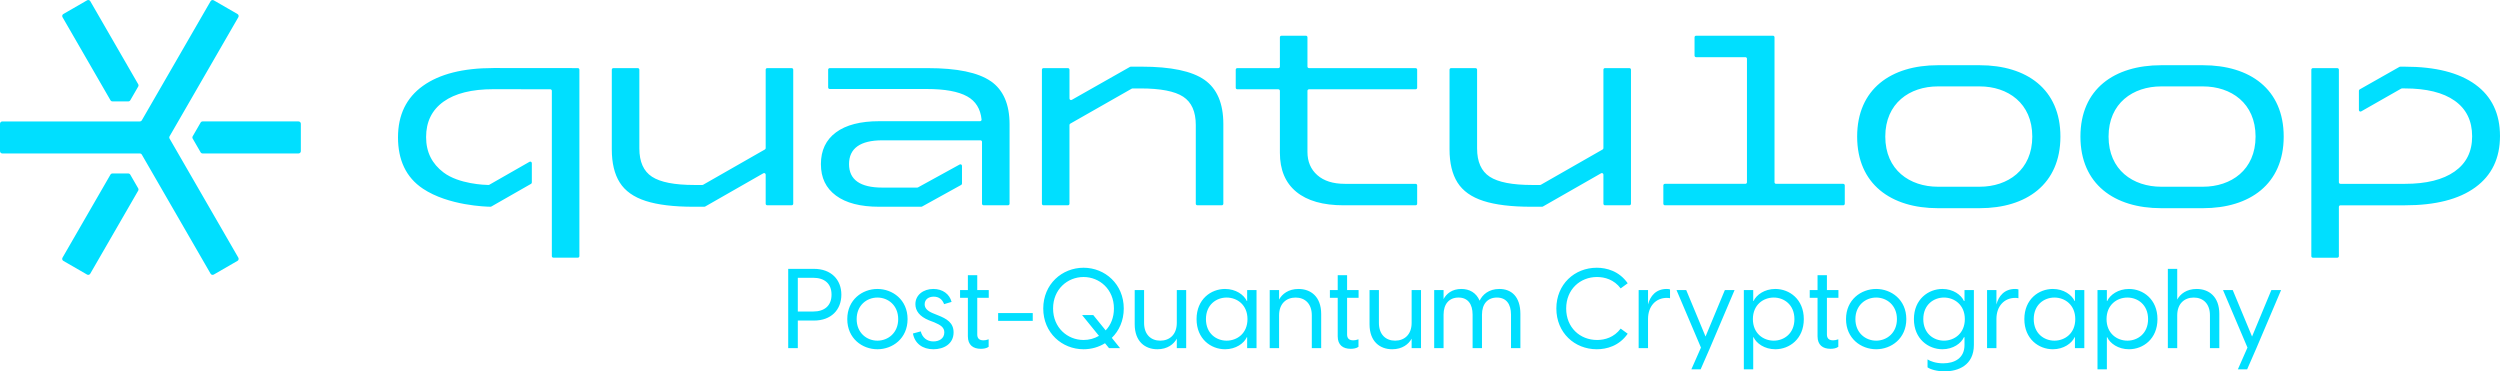 <?xml version="1.0" encoding="UTF-8" standalone="no"?>
<svg
   id="Camada_1"
   viewBox="0 0 1612.2 239.486"
   version="1.1"
   sodipodi:docname="Horizontal_PQC-UltraBlue.svg"
   inkscape:version="1.3.2 (091e20ef0f, 2023-11-25)"
   width="1612.2"
   height="239.486"
   xmlns:inkscape="http://www.inkscape.org/namespaces/inkscape"
   xmlns:sodipodi="http://sodipodi.sourceforge.net/DTD/sodipodi-0.dtd"
   xmlns="http://www.w3.org/2000/svg"
   xmlns:svg="http://www.w3.org/2000/svg">
  <sodipodi:namedview
     id="namedview8"
     pagecolor="#ffffff"
     bordercolor="#000000"
     borderopacity="0.25"
     inkscape:showpageshadow="2"
     inkscape:pageopacity="0.0"
     inkscape:pagecheckerboard="0"
     inkscape:deskcolor="#d1d1d1"
     showguides="true"
     inkscape:zoom="0.8419999"
     inkscape:cx="1027.316"
     inkscape:cy="202.49409"
     inkscape:window-width="2560"
     inkscape:window-height="1371"
     inkscape:window-x="0"
     inkscape:window-y="0"
     inkscape:window-maximized="1"
     inkscape:current-layer="Camada_1">
    <sodipodi:guide
       position="1198.06,190.61"
       orientation="0,-1"
       id="guide8"
       inkscape:locked="false" />
    <sodipodi:guide
       position="1470.97,228.04"
       orientation="1,0"
       id="guide9"
       inkscape:locked="false" />
    <sodipodi:guide
       position="1449.08,176.92"
       orientation="0,-1"
       id="guide10"
       inkscape:locked="false" />
    <sodipodi:guide
       position="1178.005,241.73"
       orientation="0,-1"
       id="guide11"
       inkscape:locked="false" />
  </sodipodi:namedview>
  <defs
     id="defs1">
    <style
       id="style1">.cls-1{fill:#00dfff;}</style>
  </defs>
  <path
     d="m 508.3,224.508 h 6.193 v -17.787 h 10.442 c 11.018,0 17.643,-6.913 17.643,-16.707 0,-9.722 -6.625,-16.635 -17.643,-16.635 h -16.635 z m 6.193,-23.62 v -21.747 h 9.938 c 7.201,0 11.81,3.673 11.81,10.874 0,7.201 -4.609,10.874 -11.81,10.874 z m 51.344,24.34 c 9.722,0 19.443,-6.913 19.443,-19.443 0,-12.53 -9.722,-19.443 -19.443,-19.443 -9.721,0 -19.443,6.913 -19.443,19.443 0,12.53 9.722,19.443 19.443,19.443 z m -13.394,-19.443 c 0,-8.857 6.481,-13.898 13.394,-13.898 6.913,0 13.394,5.041 13.394,13.898 0,8.857 -6.481,13.898 -13.394,13.898 -6.913,0 -13.394,-5.041 -13.394,-13.898 z m 49.472,19.443 c 6.769,0 13.034,-3.457 13.034,-10.874 0,-6.193 -4.321,-8.785 -10.226,-11.09 l -3.024,-1.224 c -3.889,-1.584 -5.401,-3.457 -5.401,-5.833 0,-3.168 2.592,-4.897 5.833,-4.897 3.313,0 5.545,1.728 6.697,4.825 l 4.825,-1.44 c -1.296,-5.041 -5.761,-8.353 -11.738,-8.353 -6.481,0 -11.594,3.889 -11.594,9.794 0,4.249 2.592,7.921 8.785,10.442 l 3.385,1.296 c 4.321,1.8 6.481,3.385 6.481,6.481 0,4.105 -3.529,5.833 -7.057,5.833 -4.177,0 -7.129,-2.52 -8.137,-6.481 l -5.041,1.368 c 1.152,6.409 6.193,10.154 13.178,10.154 z m 30.605,-0.288 c 1.728,0 3.745,-0.288 5.041,-1.296 v -4.825 c -1.368,0.504 -2.52,0.648 -3.385,0.648 -2.808,0 -3.961,-1.44 -3.961,-3.745 v -23.692 h 7.417 v -4.969 h -7.417 v -9.577 h -6.049 v 9.577 h -5.041 v 4.969 h 5.041 v 24.844 c 0,5.617 3.385,8.065 8.353,8.065 z m 11.162,-18.003 h 22.323 v -5.041 h -22.323 z m 71.507,17.571 h 7.129 l -5.329,-6.625 c 4.681,-4.537 7.705,-11.09 7.705,-18.939 0,-15.698 -12.098,-26.284 -25.924,-26.284 -13.898,0 -25.996,10.586 -25.996,26.284 0,15.698 12.098,26.284 25.996,26.284 4.969,0 9.794,-1.368 13.826,-3.889 z m -36.078,-25.564 c 0,-12.386 9.289,-20.307 19.659,-20.307 10.298,0 19.587,7.921 19.587,20.307 0,5.833 -2.016,10.658 -5.329,14.114 l -7.993,-9.866 h -7.201 l 10.874,13.394 c -2.952,1.728 -6.409,2.664 -9.938,2.664 -10.37,0 -19.659,-7.921 -19.659,-20.307 z m 85.837,-11.882 h -6.049 v 21.171 c 0,7.561 -4.681,11.45 -10.658,11.45 -5.977,0 -10.442,-3.889 -10.442,-11.45 v -21.171 h -6.049 v 22.035 c 0,11.234 6.769,16.13 14.618,16.13 6.481,0 10.586,-3.24 12.53,-6.841 v 6.121 h 6.049 z m 25.06,38.166 c 6.985,0 12.242,-3.817 14.042,-7.777 h 0.216 v 7.057 h 6.049 v -37.446 h -6.049 v 7.057 h -0.216 c -1.8,-3.961 -7.057,-7.777 -14.042,-7.777 -9.073,0 -18.363,6.625 -18.363,19.443 0,12.818 9.289,19.443 18.363,19.443 z m -12.314,-19.443 c 0,-9.289 6.697,-13.898 13.322,-13.898 6.769,0 13.466,4.681 13.466,13.898 0,9.217 -6.697,13.898 -13.466,13.898 -6.625,0 -13.322,-4.609 -13.322,-13.898 z m 41.118,18.723 h 6.049 v -21.171 c 0,-7.561 4.681,-11.45 10.658,-11.45 5.977,0 10.442,3.889 10.442,11.45 v 21.171 h 6.049 v -22.035 c 0,-11.234 -6.769,-16.13 -14.618,-16.13 -6.481,0 -10.586,3.24 -12.53,6.841 v -6.121 h -6.049 z m 52.208,0.432 c 1.728,0 3.745,-0.288 5.041,-1.296 v -4.825 c -1.368,0.504 -2.52,0.648 -3.385,0.648 -2.808,0 -3.961,-1.44 -3.961,-3.745 v -23.692 h 7.417 v -4.969 h -7.417 v -9.577 h -6.049 v 9.577 h -5.041 v 4.969 h 5.041 v 24.844 c 0,5.617 3.385,8.065 8.353,8.065 z m 45.367,-37.878 h -6.049 v 21.171 c 0,7.561 -4.681,11.45 -10.658,11.45 -5.977,0 -10.442,-3.889 -10.442,-11.45 v -21.171 h -6.049 v 22.035 c 0,11.234 6.769,16.13 14.618,16.13 6.481,0 10.586,-3.24 12.53,-6.841 v 6.121 h 6.049 z m 33.269,37.446 h 6.049 v -21.603 c 0,-6.841 3.601,-11.018 9.649,-11.018 5.977,0 9.073,4.177 9.073,11.018 v 21.603 h 6.049 v -22.035 c 0,-11.162 -5.761,-16.13 -13.538,-16.13 -6.913,0 -10.946,3.745 -12.746,7.561 -2.232,-5.185 -6.553,-7.561 -11.81,-7.561 -5.977,0 -9.649,3.096 -11.45,6.553 v -5.833 h -6.049 v 37.446 h 6.049 v -21.603 c 0,-6.841 3.601,-11.018 9.649,-11.018 5.977,0 9.073,4.177 9.073,11.018 z m 80.076,0.72 c 6.337,0 14.402,-2.088 19.947,-10.01 l -4.537,-3.313 c -4.249,5.689 -10.226,7.345 -15.194,7.345 -11.018,0 -19.947,-7.993 -19.947,-20.307 0,-12.242 8.929,-20.307 19.875,-20.307 4.969,0 11.018,1.656 15.266,7.345 l 4.537,-3.313 c -5.545,-7.921 -13.682,-10.01 -19.947,-10.01 -14.33,0 -26.068,10.658 -26.068,26.284 0,15.626 11.738,26.284 26.068,26.284 z m 27.004,-0.72 h 6.049 v -18.795 c 0,-8.353 5.113,-13.61 12.098,-13.61 0.864,0 1.44,0.072 2.088,0.216 v -5.689 c -0.576,-0.216 -1.296,-0.288 -2.16,-0.288 -6.913,0 -10.658,4.609 -12.026,10.01 v -9.289 h -6.049 z m 33.989,13.682 h 5.977 l 5.977,-13.682 15.914,-37.446 h -6.265 l -12.458,29.957 -12.458,-29.957 h -6.265 l 15.77,37.086 z m 33.845,0 h 6.049 v -20.739 h 0.216 c 1.8,3.961 7.057,7.777 14.042,7.777 9.073,0 18.363,-6.625 18.363,-19.443 0,-12.818 -9.289,-19.443 -18.363,-19.443 -6.985,0 -12.242,3.817 -14.042,7.777 h -0.216 v -7.057 h -6.049 z m 5.833,-32.405 c 0,-9.217 6.697,-13.898 13.466,-13.898 6.625,0 13.322,4.609 13.322,13.898 0,9.289 -6.697,13.898 -13.322,13.898 -6.769,0 -13.466,-4.681 -13.466,-13.898 z m 50.048,19.155 c 1.728,0 3.744,-0.288 5.041,-1.296 v -4.825 c -1.368,0.504 -2.52,0.648 -3.385,0.648 -2.808,0 -3.961,-1.44 -3.961,-3.745 v -23.692 h 7.417 v -4.969 h -7.417 v -9.577 h -6.049 v 9.577 h -5.041 v 4.969 h 5.041 v 24.844 c 0,5.617 3.385,8.065 8.353,8.065 z m 29.453,0.288 c 9.722,0 19.443,-6.913 19.443,-19.443 0,-12.53 -9.722,-19.443 -19.443,-19.443 -9.722,0 -19.443,6.913 -19.443,19.443 0,12.53 9.722,19.443 19.443,19.443 z m -13.394,-19.443 c 0,-8.857 6.481,-13.898 13.394,-13.898 6.913,0 13.394,5.041 13.394,13.898 0,8.857 -6.481,13.898 -13.394,13.898 -6.913,0 -13.394,-5.041 -13.394,-13.898 z m 57.537,33.701 c 8.641,0 18.867,-3.817 18.867,-17.067 v -35.357 h -6.049 v 7.057 h -0.36 c -1.728,-3.961 -6.985,-7.777 -13.898,-7.777 -9.001,0 -18.363,6.625 -18.363,19.443 0,12.818 9.361,19.443 18.363,19.443 6.913,0 12.17,-3.817 13.898,-7.777 h 0.36 v 5.041 c 0,8.497 -6.409,11.81 -13.754,11.81 -4.753,0 -8.353,-1.368 -10.082,-2.52 v 5.113 c 1.8,1.296 5.977,2.592 11.018,2.592 z m -13.754,-33.701 c 0,-9.289 6.697,-13.898 13.322,-13.898 6.697,0 13.466,4.681 13.466,13.898 0,9.217 -6.769,13.898 -13.466,13.898 -6.625,0 -13.322,-4.609 -13.322,-13.898 z m 41.118,18.723 h 6.049 v -18.795 c 0,-8.353 5.113,-13.61 12.098,-13.61 0.864,0 1.44,0.072 2.088,0.216 v -5.689 c -0.576,-0.216 -1.296,-0.288 -2.16,-0.288 -6.913,0 -10.658,4.609 -12.026,10.01 v -9.289 h -6.049 z m 42.415,0.72 c 6.985,0 12.242,-3.817 14.042,-7.777 h 0.216 v 7.057 h 6.049 v -37.446 h -6.049 v 7.057 h -0.216 c -1.8,-3.961 -7.057,-7.777 -14.042,-7.777 -9.073,0 -18.363,6.625 -18.363,19.443 0,12.818 9.289,19.443 18.363,19.443 z m -12.314,-19.443 c 0,-9.289 6.697,-13.898 13.322,-13.898 6.769,0 13.466,4.681 13.466,13.898 0,9.217 -6.697,13.898 -13.466,13.898 -6.625,0 -13.322,-4.609 -13.322,-13.898 z m 41.118,32.405 h 6.049 v -20.739 h 0.216 c 1.8,3.961 7.057,7.777 14.042,7.777 9.073,0 18.363,-6.625 18.363,-19.443 0,-12.818 -9.29,-19.443 -18.363,-19.443 -6.985,0 -12.242,3.817 -14.042,7.777 h -0.216 v -7.057 h -6.049 z m 5.833,-32.405 c 0,-9.217 6.697,-13.898 13.466,-13.898 6.625,0 13.322,4.609 13.322,13.898 0,9.289 -6.697,13.898 -13.322,13.898 -6.769,0 -13.466,-4.681 -13.466,-13.898 z m 39.534,18.723 h 6.049 v -21.171 c 0,-7.561 4.681,-11.45 10.658,-11.45 5.977,0 10.442,3.889 10.442,11.45 v 21.171 h 6.049 v -22.035 c 0,-11.234 -6.769,-16.13 -14.618,-16.13 -6.481,0 -10.586,3.24 -12.53,6.841 v -19.803 h -6.049 z m 45.151,13.682 h 5.977 l 5.977,-13.682 15.915,-37.446 h -6.265 l -12.458,29.957 -12.458,-29.957 h -6.265 l 15.77,37.086 z"
     id="text9-6"
     style="font-weight:500;font-size:72.011px;font-family:'Visby CF';-inkscape-font-specification:'Visby CF Medium';text-align:center;text-anchor:middle;fill:#00dfff;stroke-width:4;stroke-dasharray:4, 4"
     aria-label="Post-Quantum Cryptography" />
  <path
     class="cls-1"
     d="m 510.54,132.39 h -15.77 c -0.55,0 -1,-0.45 -1,-1 v -18.78 c 0,-0.77 -0.83,-1.25 -1.5,-0.87 l -37.55,21.46 c -0.15,0.09 -0.32,0.13 -0.5,0.13 h -6.95 c -12.84,0 -23.13,-1.25 -30.86,-3.74 -7.73,-2.49 -13.31,-6.45 -16.74,-11.88 -3.43,-5.42 -5.14,-12.56 -5.14,-21.41 v -51.37 c 0,-0.55 0.45,-1 1,-1 h 15.77 c 0.55,0 1,0.45 1,1 v 50.8 c 0,8.6 2.71,14.68 8.14,18.23 5.42,3.55 14.56,5.33 27.4,5.33 h 5.08 c 0.17,0 0.35,-0.05 0.5,-0.13 l 39.85,-22.77 c 0.31,-0.18 0.5,-0.51 0.5,-0.87 v -50.6 c 0,-0.55 0.45,-1 1,-1 h 15.77 c 0.55,0 1,0.45 1,1 v 86.46 c 0,0.55 -0.45,1 -1,1 z m 540.24,0 h -15.77 c -0.55,0 -1,-0.45 -1,-1 v -18.78 c 0,-0.77 -0.83,-1.25 -1.5,-0.87 l -37.55,21.46 c -0.15,0.09 -0.32,0.13 -0.5,0.13 h -6.95 c -12.84,0 -23.13,-1.25 -30.86,-3.74 -7.73,-2.49 -13.31,-6.45 -16.74,-11.88 -3.43,-5.42 -5.14,-12.56 -5.14,-21.41 v -51.37 c 0,-0.55 0.45,-1 1,-1 h 15.77 c 0.55,0 1,0.45 1,1 v 50.8 c 0,8.6 2.71,14.68 8.14,18.23 5.42,3.55 14.56,5.33 27.4,5.33 h 5.08 c 0.17,0 0.35,-0.05 0.5,-0.13 l 39.85,-22.77 c 0.31,-0.18 0.5,-0.51 0.5,-0.87 v -50.6 c 0,-0.55 0.45,-1 1,-1 h 15.77 c 0.55,0 1,0.45 1,1 v 86.46 c 0,0.55 -0.45,1 -1,1 z M 672.92,43.93 h 15.77 c 0.55,0 1,0.45 1,1 v 18.6 c 0,0.77 0.83,1.25 1.49,0.87 l 37.55,-21.28 c 0.15,-0.09 0.32,-0.13 0.49,-0.13 h 6.95 c 18.95,0 32.48,2.84 40.58,8.51 8.1,5.67 12.16,15.18 12.16,28.52 v 51.37 c 0,0.55 -0.45,1 -1,1 h -15.77 c -0.55,0 -1,-0.45 -1,-1 V 80.59 c 0,-8.6 -2.71,-14.68 -8.13,-18.23 -5.42,-3.55 -14.62,-5.33 -27.59,-5.33 h -5.08 c -0.17,0 -0.34,0.05 -0.49,0.13 l -39.66,22.58 c -0.31,0.18 -0.51,0.51 -0.51,0.87 v 50.78 c 0,0.55 -0.45,1 -1,1 h -15.77 c -0.55,0 -1,-0.45 -1,-1 V 44.93 c 0,-0.55 0.45,-1 1,-1 z m 151.46,13.65 H 797.9 c -0.55,0 -1,-0.45 -1,-1 v -11.65 c 0,-0.55 0.45,-1 1,-1 h 26.48 c 0.55,0 1,-0.45 1,-1 v -18.9 c 0,-0.55 0.45,-1 1,-1 h 15.77 c 0.55,0 1,0.45 1,1 v 18.9 c 0,0.55 0.45,1 1,1 h 68.75 c 0.55,0 1,0.45 1,1 v 11.65 c 0,0.55 -0.45,1 -1,1 h -68.75 c -0.55,0 -1,0.45 -1,1 v 39.4 c 0,6.24 2.12,11.22 6.36,14.96 4.24,3.74 10.16,5.61 17.77,5.61 h 45.62 c 0.55,0 1,0.45 1,1 v 11.84 c 0,0.55 -0.45,1 -1,1 h -46.37 c -13.34,0 -23.54,-2.9 -30.58,-8.7 -7.05,-5.8 -10.57,-14.18 -10.57,-25.15 v -39.96 c 0,-0.55 -0.45,-1 -1,-1 z m 320.97,60.97 h 43.31 c 0.55,0 1,0.45 1,1 v 11.84 c 0,0.55 -0.45,1 -1,1 h -115 c -0.55,0 -1,-0.45 -1,-1 v -11.84 c 0,-0.55 0.45,-1 1,-1 h 51.92 c 0.55,0 1,-0.45 1,-1 V 37.87 c 0,-0.55 -0.45,-1 -1,-1 h -31.8 c -0.55,0 -1,-0.45 -1,-1 v -11.84 c 0,-0.55 0.45,-1 1,-1 h 49.57 c 0.55,0 1,0.45 1,1 v 93.52 c 0,0.55 0.45,1 1,1 z m 52.29,-30.48 c 0,-30.67 21.85,-46.01 52.09,-46.01 h 26.9 c 30.24,0 52.09,15.34 52.09,46.01 0,30.67 -21.85,46.19 -52.09,46.19 h -26.9 c -30.24,0 -52.09,-15.52 -52.09,-46.19 z m 112.94,0 c 0,-21.57 -15.8,-32.35 -33.95,-32.35 h -26.9 c -18.15,0 -33.95,10.78 -33.95,32.35 0,21.57 15.8,32.35 33.95,32.35 h 26.9 c 18.15,0 33.95,-10.78 33.95,-32.35 z m 31.05,0 c 0,-30.67 21.85,-46.01 52.09,-46.01 h 26.9 c 30.24,0 52.09,15.34 52.09,46.01 0,30.67 -21.85,46.19 -52.09,46.19 h -26.9 c -30.24,0 -52.09,-15.52 -52.09,-46.19 z m 112.94,0 c 0,-21.57 -15.8,-32.35 -33.95,-32.35 h -26.9 c -18.15,0 -33.95,10.78 -33.95,32.35 0,21.57 15.8,32.35 33.95,32.35 h 26.9 c 18.15,0 33.95,-10.78 33.95,-32.35 z m -1136.38,-44.19 c -19.58,0 -34.72,3.83 -45.45,11.5 -10.72,7.67 -16.08,18.73 -16.08,33.2 0,14.47 5.08,25.78 16.08,33.1 16.46,10.96 40.79,11.61 43.6,11.64 0.18,0 0.35,-0.04 0.5,-0.13 l 25.63,-14.64 c 0.31,-0.18 0.5,-0.51 0.5,-0.87 v -12.47 c 0,-0.77 -0.83,-1.25 -1.5,-0.87 l -25.94,14.82 c -0.16,0.09 -0.33,0.13 -0.51,0.13 -2.33,-0.04 -19.11,-0.57 -29.02,-8.09 -7.33,-5.56 -11.22,-12.97 -11.22,-22.82 0,-9.85 3.74,-17.45 11.22,-22.82 7.48,-5.36 18.2,-8.04 32.17,-8.04 l 36.7,0.05 c 0.55,0 1,0.45 1,1 V 165.17 c 0,0.55 0.45,1 1,1 h 15.77 c 0.55,0 1,-0.45 1,-1 V 44.92 c 0,-0.55 -0.45,-1 -1,-1 l -54.47,-0.05 z m 1278.11,10.62 c -10.6,-7.67 -25.75,-11.5 -45.45,-11.5 h -3.01 c -0.17,0 -0.34,0.04 -0.49,0.13 l -25.63,14.52 c -0.31,0.18 -0.51,0.51 -0.51,0.87 v 12.44 c 0,0.77 0.83,1.25 1.49,0.87 l 25.76,-14.67 c 0.15,-0.09 0.32,-0.13 0.49,-0.13 h 1.89 c 13.96,0 24.69,2.65 32.17,7.95 7.48,5.3 11.22,12.94 11.22,22.91 0,9.97 -3.77,17.42 -11.31,22.72 -7.54,5.3 -18.23,7.95 -32.07,7.95 h -41.55 c -0.55,0 -1,-0.45 -1,-1 v -17.61 0 -55.01 c 0,-0.55 -0.45,-1 -1,-1 h -15.77 c -0.55,0 -1,0.45 -1,1 V 165.19 c 0,0.55 0.45,1 1,1 h 15.77 c 0.55,0 1,-0.45 1,-1 v -31.79 c 0,-0.55 0.45,-1 1,-1 h 41.55 c 19.7,0 34.85,-3.86 45.45,-11.59 10.6,-7.73 15.9,-18.76 15.9,-33.1 0,-14.34 -5.3,-25.53 -15.9,-33.2 z m -957.42,-2.15 c -8.11,-5.61 -21.63,-8.42 -40.58,-8.42 h -63.24 c -0.55,0 -1,0.45 -1,1 v 11.47 c 0,0.55 0.45,1 1,1 h 62.68 c 11.59,0 20.26,1.59 26,4.77 5.45,3.02 8.54,7.99 9.26,14.9 0.06,0.58 -0.41,1.09 -1,1.09 h -65.02 c -12.09,0 -21.38,2.4 -27.87,7.2 -6.48,4.8 -9.72,11.63 -9.72,20.48 0,8.85 3.24,15.49 9.72,20.29 6.48,4.8 15.77,7.2 27.87,7.2 h 27.14 c 0.17,0 0.34,-0.04 0.48,-0.12 l 25.25,-13.96 c 0.32,-0.18 0.52,-0.51 0.52,-0.88 v -11.42 c 0,-0.76 -0.82,-1.24 -1.48,-0.88 l -26.9,14.78 c -0.15,0.08 -0.31,0.12 -0.48,0.12 h -22.47 c -14.34,0 -21.51,-5.05 -21.51,-15.15 0,-10.1 7.17,-15.34 21.51,-15.34 h 63.24 c 0.55,0 1,0.45 1,1 v 39.89 c 0,0.55 0.45,1 1,1 h 15.77 c 0.55,0 1,-0.45 1,-1 V 80.19 c 0,-12.97 -4.05,-22.26 -12.16,-27.87 z m -566.35,13.04 h 10.2 c 0.54,0 1.03,-0.29 1.3,-0.75 l 5.1,-8.83 c 0.27,-0.46 0.27,-1.04 0,-1.5 L 58.21,0.75 c -0.41,-0.72 -1.33,-0.96 -2.05,-0.55 L 40.87,9.03 c -0.72,0.41 -0.96,1.33 -0.55,2.05 l 30.92,53.56 c 0.27,0.46 0.76,0.75 1.3,0.75 z m 119.98,12.91 h -61.84 c -0.54,0 -1.03,0.29 -1.3,0.75 l -5.1,8.83 c -0.27,0.46 -0.27,1.04 0,1.5 l 5.1,8.83 c 0.27,0.46 0.76,0.75 1.3,0.75 h 61.84 c 0.83,0 1.5,-0.67 1.5,-1.5 v -17.66 c 0,-0.83 -0.67,-1.5 -1.5,-1.5 z M 82.72,111.87 h -10.2 c -0.54,0 -1.03,0.29 -1.3,0.75 l -30.92,53.56 c -0.41,0.72 -0.17,1.63 0.55,2.05 l 15.29,8.83 c 0.72,0.41 1.63,0.17 2.05,-0.55 l 30.92,-53.56 c 0.27,-0.46 0.27,-1.04 0,-1.5 l -5.1,-8.83 c -0.27,-0.46 -0.76,-0.75 -1.3,-0.75 z m 70.98,54.31 -44.34,-76.79 c -0.27,-0.46 -0.27,-1.04 0,-1.5 l 44.34,-76.79 c 0.41,-0.72 0.17,-1.63 -0.55,-2.05 L 137.86,0.22 c -0.72,-0.41 -1.63,-0.17 -2.05,0.55 L 91.47,77.56 c -0.27,0.46 -0.76,0.75 -1.3,0.75 H 1.5 c -0.83,0 -1.5,0.67 -1.5,1.5 v 17.66 c 0,0.83 0.67,1.5 1.5,1.5 h 88.67 c 0.54,0 1.03,0.29 1.3,0.75 l 44.34,76.79 c 0.41,0.72 1.33,0.96 2.05,0.55 l 15.29,-8.83 c 0.72,-0.41 0.96,-1.33 0.55,-2.05 z"
     id="path8" />
</svg>
